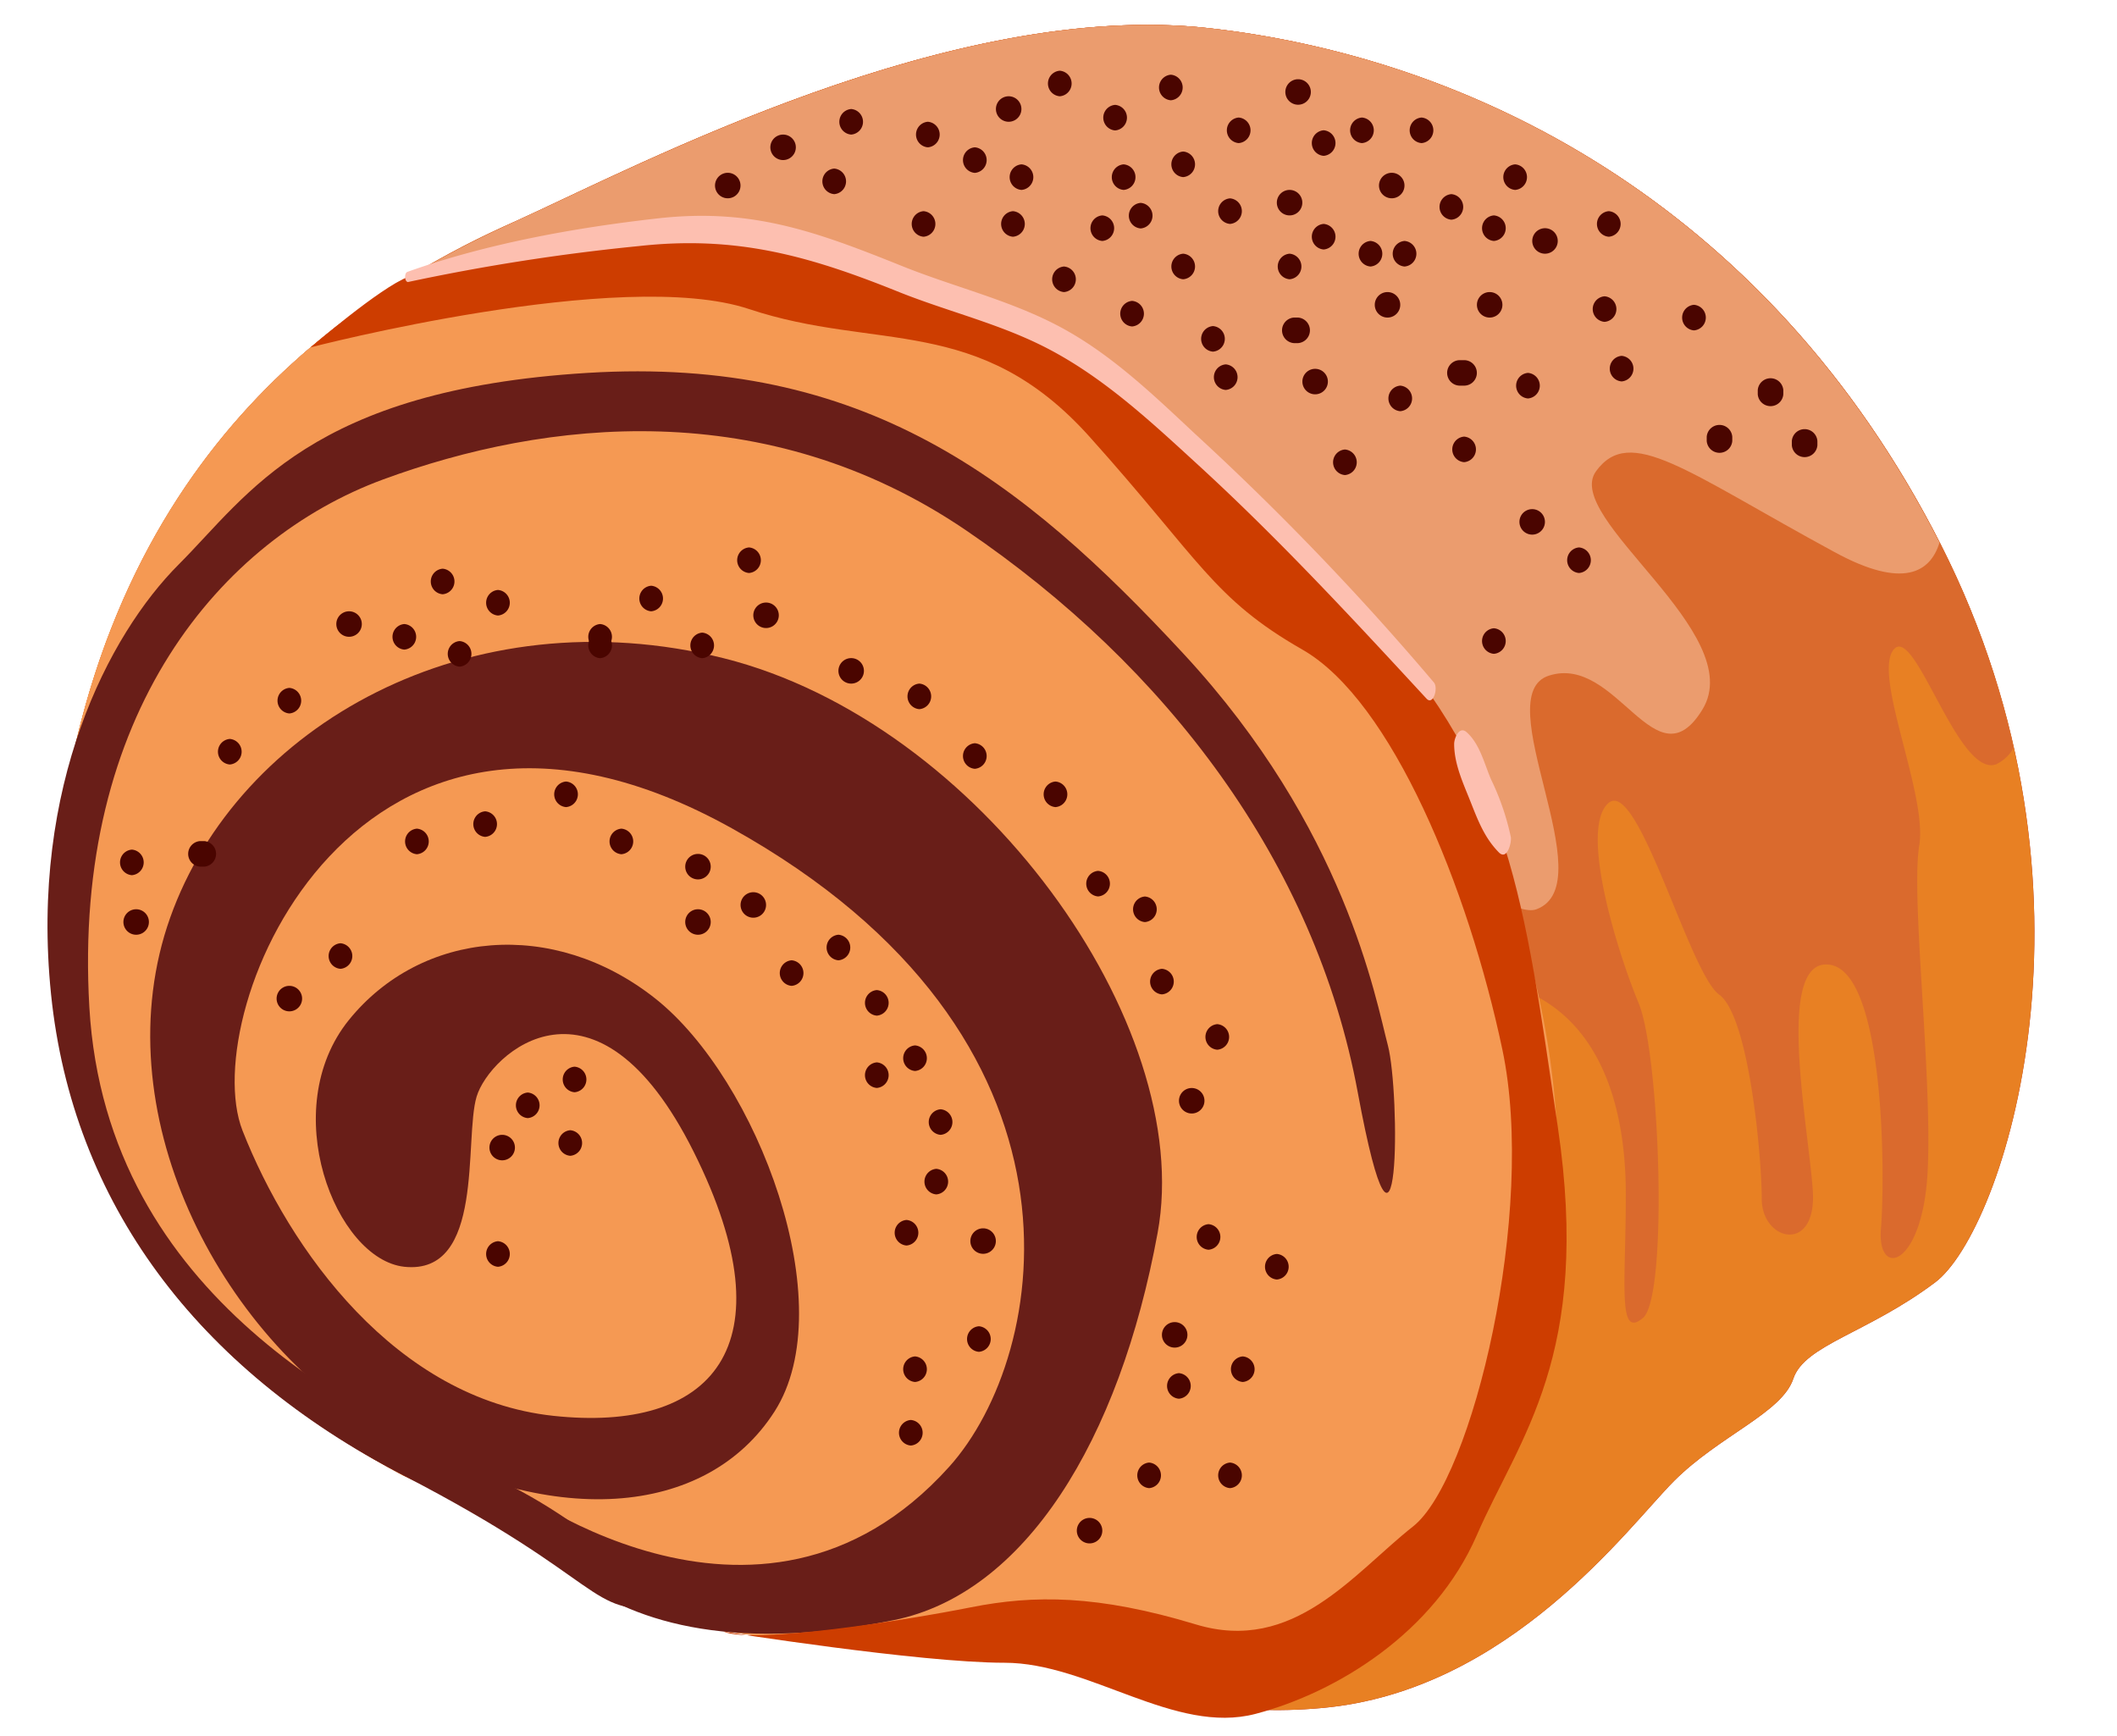 <?xml version="1.0" encoding="UTF-8"?><svg xmlns="http://www.w3.org/2000/svg" xmlns:xlink="http://www.w3.org/1999/xlink" height="230.2" preserveAspectRatio="xMidYMid meet" version="1.0" viewBox="-6.3 -3.3 280.8 230.2" width="280.8" zoomAndPan="magnify"><g data-name="Layer 2"><g data-name="Слой 1"><g id="change1_1"><path d="M47.14,192.38C26.06,181.09-6.31,157,2,104.31S45.63,33.55,62.19,26,120.15-3.33,154,.43,227.8,23,251.13,68.93s8.28,91.08-.75,97.86-17.32,8.28-18.82,12.79-9.79,7.53-15.81,13.55S193.92,221,169.08,223.24s-30.11-9.78-44.41-9-42.91.75-53.45-7.53S47.14,192.38,47.14,192.38Z" fill="#a21e25"/></g><g id="change2_1"><path d="M47.14,192.38C26.06,181.09-6.31,157,2,104.31S45.63,33.55,62.19,26,120.15-3.33,154,.43,227.8,23,251.13,68.93s8.28,91.08-.75,97.86-17.32,8.28-18.82,12.79-9.79,7.53-15.81,13.55S193.92,221,169.08,223.24s-30.11-9.78-44.41-9-42.91.75-53.45-7.53S47.14,192.38,47.14,192.38Z" fill="#e88023"/></g><g id="change3_1"><path d="M251.13,68.93C227.8,23,187.9,4.2,154,.43S78.75,18.5,62.19,26A112.5,112.5,0,0,0,33.61,43.88c5.38-.36,70.15-4.16,95.58,16.4,26.53,21.45,61,64.35,68.87,68.87s11.29,14.12,11.29,26-1.13,19.2,2.26,16.37,2.26-35-.56-41.77-7.91-23.15-4-26.54,10.73,22.58,14.68,25.41,5.65,21.45,5.65,27.1,7.34,7.33,6.77-1.13-5.08-31,2.26-29.93,7.34,28.23,6.78,35,5.64,5.08,6.21-7.91-2.26-36.13-1.13-42.9-6.21-22.58-3.39-26,8.47,16.93,13.55,15.24a5.27,5.27,0,0,0,2.35-2.18A114.07,114.07,0,0,0,251.13,68.93Z" fill="#da6a2d"/></g><g id="change4_1"><path d="M154,.43C120.15-3.33,78.75,18.5,62.19,26,54.71,29.42,43.4,35,32.48,44.9l2.43,7.47h86.37s67.18,68.31,76.22,64.93-6.67-28.44,1.69-31c9-2.83,14.11,14.67,20.32,4.51s-18.63-25.4-14.11-31.61,11.86,0,31.62,10.72c9.17,5,12.74,2.66,13.94-1.26C227.6,22.93,187.82,4.19,154,.43Z" fill="#eb9c6e"/></g><g id="change5_1"><path d="M68.21,32.05a94.53,94.53,0,0,0-32.09,9.7C21.6,53.64,6.93,72.77,2,104.31-6.31,157,26.06,181.09,47.14,192.38c0,0,13.55,6,24.08,14.3s39.15,8.28,53.45,7.53c10.63-.56,16.28,5.95,28.68,8.4,2.55-.44,5.05-1,7.45-1.63,24.84-6.77,49.68-47.42,35.38-98.6S117.14,26,68.21,32.05Z" fill="#f59953"/></g><g id="change5_2"><path d="M164.19,164.72c-18.07-6.78,6.21-29.36-45.73-75.65C81.19,55.85,32.88,69.72,8.14,80.83A116,116,0,0,0,2,104.31C-6.31,157,26.06,181.09,47.14,192.38c0,0,13.55,6,24.08,14.3s39.15,8.28,53.45,7.53c10.53-.55,16.19,5.82,28.36,8.32,17.63-1.08,22.49-10.64,24.88-15.28C186.38,190.88,182.25,171.49,164.19,164.72Z" fill="#f59953"/></g><g id="change6_1"><path d="M47.33,164.72c-9.14-1-16.94-20.89-7.34-32.75s27.09-13.55,40.64-2.82,24.84,40.65,15.81,54.76-29.92,15.81-51.94,2.83S7.24,143.83,16.27,118.42,55.79,75.52,89.67,84s62.66,48.55,57.58,76.21-17.63,47.86-35,51.38c-44.6,9-51.94-18.63-51.94-18.63s33.87,26.53,59.28-1.7c13.35-14.83,20.89-57-28.79-84.68s-71.14,24.27-64.93,40.08,20.33,35.57,41.21,37.83,31.62-9,18.64-35-27.1-13-28.8-7.34S58.05,165.85,47.33,164.72Z" fill="#691e18"/></g><g id="change7_1"><path d="M34.91,42.77s41.21-10.72,58.14-5.08,30.49.57,45.17,16.94,16.37,21.45,28.23,28.23,22,31.61,26.53,53.07-3.95,57-11.85,63.23-15.81,16.93-28.8,13-21.45-3.95-29.92-2.26-28.8,4.9-32.76,3.21c0,0,26,4.13,37.28,4.13s22.58,9.6,33.31,6.78,23.71-10.73,29.35-23.71,15.25-23.72,10.73-54.2S194.11,99.79,176,79.47s-14.67-16.94-28.22-28.23-20.89-14.11-33.88-16.37-20.89-10.73-31-7.34-26.75,2.73-35.06,5.89C44.1,34.84,34.91,42.77,34.91,42.77Z" fill="#cd3d00"/></g><g id="change6_2"><path d="M81.76,209.88s-7.34-10.16-23.14-17.5S7.81,169.23,5.55,130.28s17.5-62.1,39-70S95.31,49,121.85,67.05s46.29,44,51.94,74.52,5.64,0,4-6.21-5.65-28.79-27.1-51.94S108.3,43.9,71.6,46.16,26.67,62.3,17.4,71.57s-19.76,29.35-16.93,57,19.38,49.68,46.67,63.79S71.6,211,81.76,209.88Z" fill="#691e18"/></g><g id="change8_1"><path d="M164.75,33.74a1.7,1.7,0,0,0,0-3.39,1.7,1.7,0,0,0,0,3.39Z" fill="#4a0500"/></g><g id="change8_2"><path d="M169.27,29.79a1.7,1.7,0,0,0,0-3.39,1.7,1.7,0,0,0,0,3.39Z" fill="#4a0500"/></g><g id="change8_3"><path d="M164.75,25.27a1.69,1.69,0,0,0,0-3.38,1.69,1.69,0,0,0,0,3.38Z" fill="#4a0500"/></g><g id="change8_4"><path d="M156.85,26.4a1.7,1.7,0,0,0,0-3.39,1.7,1.7,0,0,0,0,3.39Z" fill="#4a0500"/></g><g id="change8_5"><path d="M150.64,33.74a1.7,1.7,0,0,0,0-3.39,1.7,1.7,0,0,0,0,3.39Z" fill="#4a0500"/></g><g id="change8_6"><path d="M139.91,28.66a1.7,1.7,0,0,0,0-3.39,1.7,1.7,0,0,0,0,3.39Z" fill="#4a0500"/></g><g id="change8_7"><path d="M142.74,21.89a1.7,1.7,0,0,0,0-3.39,1.7,1.7,0,0,0,0,3.39Z" fill="#4a0500"/></g><g id="change8_8"><path d="M129.19,21.89a1.7,1.7,0,0,0,0-3.39,1.7,1.7,0,0,0,0,3.39Z" fill="#4a0500"/></g><g id="change8_9"><path d="M128.06,28.1a1.7,1.7,0,0,0,0-3.39,1.7,1.7,0,0,0,0,3.39Z" fill="#4a0500"/></g><g id="change8_10"><path d="M116.2,28.1a1.7,1.7,0,0,0,0-3.39,1.7,1.7,0,0,0,0,3.39Z" fill="#4a0500"/></g><g id="change8_11"><path d="M104.35,22.45a1.7,1.7,0,0,0,0-3.39,1.7,1.7,0,0,0,0,3.39Z" fill="#4a0500"/></g><g id="change8_12"><path d="M90.23,23a1.69,1.69,0,0,0,0-3.38,1.69,1.69,0,0,0,0,3.38Z" fill="#4a0500"/></g><g id="change8_13"><path d="M106.6,14.55a1.7,1.7,0,0,0,0-3.39,1.7,1.7,0,0,0,0,3.39Z" fill="#4a0500"/></g><g id="change8_14"><path d="M97.57,17.93a1.69,1.69,0,0,0,0-3.38,1.69,1.69,0,0,0,0,3.38Z" fill="#4a0500"/></g><g id="change8_15"><path d="M116.77,16.24a1.7,1.7,0,0,0,0-3.39,1.7,1.7,0,0,0,0,3.39Z" fill="#4a0500"/></g><g id="change8_16"><path d="M127.49,12.85a1.69,1.69,0,0,0,0-3.38,1.69,1.69,0,0,0,0,3.38Z" fill="#4a0500"/></g><g id="change8_17"><path d="M134.27,9.47a1.7,1.7,0,0,0,0-3.39,1.7,1.7,0,0,0,0,3.39Z" fill="#4a0500"/></g><g id="change8_18"><path d="M141.61,14a1.7,1.7,0,0,0,0-3.39,1.7,1.7,0,0,0,0,3.39Z" fill="#4a0500"/></g><g id="change8_19"><path d="M149,10a1.7,1.7,0,0,0,0-3.39A1.7,1.7,0,0,0,149,10Z" fill="#4a0500"/></g><g id="change8_20"><path d="M158,15.68a1.7,1.7,0,0,0,0-3.39,1.7,1.7,0,0,0,0,3.39Z" fill="#4a0500"/></g><g id="change8_21"><path d="M150.64,20.19a1.7,1.7,0,0,0,0-3.39,1.7,1.7,0,0,0,0,3.39Z" fill="#4a0500"/></g><g id="change8_22"><path d="M169.27,17.37a1.7,1.7,0,0,0,0-3.39,1.7,1.7,0,0,0,0,3.39Z" fill="#4a0500"/></g><g id="change8_23"><path d="M182.25,15.68a1.7,1.7,0,0,0,0-3.39,1.7,1.7,0,0,0,0,3.39Z" fill="#4a0500"/></g><g id="change8_24"><path d="M178.3,23a1.69,1.69,0,0,0,0-3.38,1.69,1.69,0,0,0,0,3.38Z" fill="#4a0500"/></g><g id="change8_25"><path d="M186.21,25.84a1.7,1.7,0,0,0,0-3.39,1.7,1.7,0,0,0,0,3.39Z" fill="#4a0500"/></g><g id="change8_26"><path d="M194.67,21.89a1.7,1.7,0,0,0,0-3.39,1.7,1.7,0,0,0,0,3.39Z" fill="#4a0500"/></g><g id="change8_27"><path d="M198.63,30.35a1.69,1.69,0,0,0,0-3.38,1.69,1.69,0,0,0,0,3.38Z" fill="#4a0500"/></g><g id="change8_28"><path d="M191.29,38.82a1.69,1.69,0,0,0,0-3.38,1.69,1.69,0,0,0,0,3.38Z" fill="#4a0500"/></g><g id="change8_29"><path d="M177.74,38.82a1.69,1.69,0,0,0,0-3.38,1.69,1.69,0,0,0,0,3.38Z" fill="#4a0500"/></g><g id="change8_30"><path d="M179.43,51.24a1.7,1.7,0,0,0,0-3.39,1.7,1.7,0,0,0,0,3.39Z" fill="#4a0500"/></g><g id="change8_31"><path d="M168.14,49a1.69,1.69,0,0,0,0-3.38,1.69,1.69,0,0,0,0,3.38Z" fill="#4a0500"/></g><g id="change8_32"><path d="M172.09,59.71a1.7,1.7,0,0,0,0-3.39,1.7,1.7,0,0,0,0,3.39Z" fill="#4a0500"/></g><g id="change8_33"><path d="M156.28,48.42a1.7,1.7,0,0,0,0-3.39,1.7,1.7,0,0,0,0,3.39Z" fill="#4a0500"/></g><g id="change8_34"><path d="M187.9,58a1.7,1.7,0,0,0,0-3.39,1.7,1.7,0,0,0,0,3.39Z" fill="#4a0500"/></g><g id="change8_35"><path d="M196.37,49.55a1.7,1.7,0,0,0,0-3.39,1.7,1.7,0,0,0,0,3.39Z" fill="#4a0500"/></g><g id="change8_36"><path d="M208.79,47.29a1.7,1.7,0,0,0,0-3.39,1.7,1.7,0,0,0,0,3.39Z" fill="#4a0500"/></g><g id="change8_37"><path d="M206.53,39.39a1.7,1.7,0,0,0,0-3.39,1.7,1.7,0,0,0,0,3.39Z" fill="#4a0500"/></g><g id="change8_38"><path d="M218.39,40.52a1.7,1.7,0,0,0,0-3.39,1.7,1.7,0,0,0,0,3.39Z" fill="#4a0500"/></g><g id="change8_39"><path d="M207.09,28.1a1.7,1.7,0,0,0,0-3.39,1.7,1.7,0,0,0,0,3.39Z" fill="#4a0500"/></g><g id="change8_40"><path d="M143.86,40a1.7,1.7,0,0,0,0-3.39,1.7,1.7,0,0,0,0,3.39Z" fill="#4a0500"/></g><g id="change8_41"><path d="M196.93,67.61a1.69,1.69,0,0,0,0-3.38,1.69,1.69,0,0,0,0,3.38Z" fill="#4a0500"/></g><g id="change8_42"><path d="M220.08,54.63v.56a1.7,1.7,0,0,0,3.39,0v-.56a1.7,1.7,0,0,0-3.39,0Z" fill="#4a0500"/></g><g id="change8_43"><path d="M230.24,49v-.56a1.7,1.7,0,0,0-3.39,0V49a1.7,1.7,0,0,0,3.39,0Z" fill="#4a0500"/></g><g id="change8_44"><path d="M231.37,55.19v.57a1.7,1.7,0,0,0,3.39,0v-.57a1.7,1.7,0,0,0-3.39,0Z" fill="#4a0500"/></g><g id="change8_45"><path d="M165.88,10.59a1.69,1.69,0,0,0,0-3.38,1.69,1.69,0,0,0,0,3.38Z" fill="#4a0500"/></g><g id="change8_46"><path d="M134.83,35.44a1.7,1.7,0,0,0,0-3.39,1.7,1.7,0,0,0,0,3.39Z" fill="#4a0500"/></g><g id="change8_47"><path d="M175.48,32.05a1.7,1.7,0,0,0,0-3.39,1.7,1.7,0,0,0,0,3.39Z" fill="#4a0500"/></g><g id="change8_48"><path d="M187.34,47.85h.56a1.69,1.69,0,0,0,0-3.38h-.56a1.69,1.69,0,0,0,0,3.38Z" fill="#4a0500"/></g><g id="change8_49"><path d="M165.32,42.21h.56a1.7,1.7,0,0,0,0-3.39h-.56a1.7,1.7,0,0,0,0,3.39Z" fill="#4a0500"/></g><g id="change8_50"><path d="M154.59,43.34a1.7,1.7,0,0,0,0-3.39,1.7,1.7,0,0,0,0,3.39Z" fill="#4a0500"/></g><g id="change8_51"><path d="M174.35,15.68a1.7,1.7,0,0,0,0-3.39,1.7,1.7,0,0,0,0,3.39Z" fill="#4a0500"/></g><g id="change8_52"><path d="M145,27a1.7,1.7,0,0,0,0-3.39A1.7,1.7,0,0,0,145,27Z" fill="#4a0500"/></g><g id="change8_53"><path d="M123,19.63a1.7,1.7,0,0,0,0-3.39,1.7,1.7,0,0,0,0,3.39Z" fill="#4a0500"/></g><g id="change8_54"><path d="M180,32.05a1.7,1.7,0,0,0,0-3.39,1.7,1.7,0,0,0,0,3.39Z" fill="#4a0500"/></g><g id="change8_55"><path d="M191.85,28.66a1.7,1.7,0,0,0,0-3.39,1.7,1.7,0,0,0,0,3.39Z" fill="#4a0500"/></g><g id="change8_56"><path d="M203.14,72.7a1.7,1.7,0,0,0,0-3.39,1.7,1.7,0,0,0,0,3.39Z" fill="#4a0500"/></g><g id="change8_57"><path d="M191.85,83.42a1.7,1.7,0,0,0,0-3.39,1.7,1.7,0,0,0,0,3.39Z" fill="#4a0500"/></g><g id="change8_58"><path d="M32.08,91.33a1.7,1.7,0,0,0,0-3.39,1.7,1.7,0,0,0,0,3.39Z" fill="#4a0500"/></g><g id="change8_59"><path d="M24.18,98.1a1.7,1.7,0,0,0,0-3.39,1.7,1.7,0,0,0,0,3.39Z" fill="#4a0500"/></g><g id="change8_60"><path d="M40,81.16a1.69,1.69,0,0,0,0-3.38,1.69,1.69,0,0,0,0,3.38Z" fill="#4a0500"/></g><g id="change8_61"><path d="M47.33,82.86a1.7,1.7,0,0,0,0-3.39,1.7,1.7,0,0,0,0,3.39Z" fill="#4a0500"/></g><g id="change8_62"><path d="M52.41,75.52a1.7,1.7,0,0,0,0-3.39,1.7,1.7,0,0,0,0,3.39Z" fill="#4a0500"/></g><g id="change8_63"><path d="M59.75,78.34a1.7,1.7,0,0,0,0-3.39,1.7,1.7,0,0,0,0,3.39Z" fill="#4a0500"/></g><g id="change8_64"><path d="M54.66,85.12a1.7,1.7,0,0,0,0-3.39,1.7,1.7,0,0,0,0,3.39Z" fill="#4a0500"/></g><g id="change8_65"><path d="M73.3,84a1.7,1.7,0,0,0,0-3.39,1.7,1.7,0,0,0,0,3.39Z" fill="#4a0500"/></g><g id="change8_66"><path d="M73.3,82.86a1.7,1.7,0,0,0,0-3.39,1.7,1.7,0,0,0,0,3.39Z" fill="#4a0500"/></g><g id="change8_67"><path d="M80.07,77.78a1.7,1.7,0,0,0,0-3.39,1.7,1.7,0,0,0,0,3.39Z" fill="#4a0500"/></g><g id="change8_68"><path d="M86.84,84a1.7,1.7,0,0,0,0-3.39,1.7,1.7,0,0,0,0,3.39Z" fill="#4a0500"/></g><g id="change8_69"><path d="M95.31,80a1.69,1.69,0,0,0,0-3.38,1.69,1.69,0,0,0,0,3.38Z" fill="#4a0500"/></g><g id="change8_70"><path d="M93.05,72.7a1.7,1.7,0,0,0,0-3.39,1.7,1.7,0,0,0,0,3.39Z" fill="#4a0500"/></g><g id="change8_71"><path d="M20.23,111.65h.56a1.7,1.7,0,0,0,0-3.39h-.56a1.7,1.7,0,0,0,0,3.39Z" fill="#4a0500"/></g><g id="change8_72"><path d="M11.19,112.78a1.7,1.7,0,0,0,0-3.39,1.7,1.7,0,0,0,0,3.39Z" fill="#4a0500"/></g><g id="change8_73"><path d="M11.76,120.68a1.69,1.69,0,0,0,0-3.38,1.69,1.69,0,0,0,0,3.38Z" fill="#4a0500"/></g><g id="change8_74"><path d="M115.64,90.76a1.7,1.7,0,0,0,0-3.39,1.7,1.7,0,0,0,0,3.39Z" fill="#4a0500"/></g><g id="change8_75"><path d="M106.6,87.37a1.69,1.69,0,0,0,0-3.38,1.69,1.69,0,0,0,0,3.38Z" fill="#4a0500"/></g><g id="change8_76"><path d="M133.7,103.75a1.7,1.7,0,0,0,0-3.39,1.7,1.7,0,0,0,0,3.39Z" fill="#4a0500"/></g><g id="change8_77"><path d="M123,98.67a1.7,1.7,0,0,0,0-3.39,1.7,1.7,0,0,0,0,3.39Z" fill="#4a0500"/></g><g id="change8_78"><path d="M145.56,119a1.7,1.7,0,0,0,0-3.39,1.7,1.7,0,0,0,0,3.39Z" fill="#4a0500"/></g><g id="change8_79"><path d="M139.35,115.6a1.7,1.7,0,0,0,0-3.39,1.7,1.7,0,0,0,0,3.39Z" fill="#4a0500"/></g><g id="change8_80"><path d="M155.16,135.93a1.7,1.7,0,0,0,0-3.39,1.7,1.7,0,0,0,0,3.39Z" fill="#4a0500"/></g><g id="change8_81"><path d="M151.77,144.39a1.69,1.69,0,0,0,0-3.38,1.69,1.69,0,0,0,0,3.38Z" fill="#4a0500"/></g><g id="change8_82"><path d="M154,162.46a1.7,1.7,0,0,0,0-3.39,1.7,1.7,0,0,0,0,3.39Z" fill="#4a0500"/></g><g id="change8_83"><path d="M163.06,166.41a1.7,1.7,0,0,0,0-3.39,1.7,1.7,0,0,0,0,3.39Z" fill="#4a0500"/></g><g id="change8_84"><path d="M158.54,180a1.7,1.7,0,0,0,0-3.39,1.7,1.7,0,0,0,0,3.39Z" fill="#4a0500"/></g><g id="change8_85"><path d="M150.07,182.22a1.7,1.7,0,0,0,0-3.39,1.7,1.7,0,0,0,0,3.39Z" fill="#4a0500"/></g><g id="change8_86"><path d="M146.12,194.08a1.7,1.7,0,0,0,0-3.39,1.7,1.7,0,0,0,0,3.39Z" fill="#4a0500"/></g><g id="change8_87"><path d="M138.22,201.41a1.69,1.69,0,0,0,0-3.38,1.69,1.69,0,0,0,0,3.38Z" fill="#4a0500"/></g><g id="change8_88"><path d="M156.85,194.08a1.7,1.7,0,0,0,0-3.39,1.7,1.7,0,0,0,0,3.39Z" fill="#4a0500"/></g><g id="change8_89"><path d="M149.51,175.44a1.69,1.69,0,0,0,0-3.38,1.69,1.69,0,0,0,0,3.38Z" fill="#4a0500"/></g><g id="change8_90"><path d="M68.78,103.75a1.7,1.7,0,0,0,0-3.39,1.7,1.7,0,0,0,0,3.39Z" fill="#4a0500"/></g><g id="change8_91"><path d="M58.05,107.7a1.7,1.7,0,0,0,0-3.39,1.7,1.7,0,0,0,0,3.39Z" fill="#4a0500"/></g><g id="change8_92"><path d="M49,110a1.7,1.7,0,0,0,0-3.39A1.7,1.7,0,0,0,49,110Z" fill="#4a0500"/></g><g id="change8_93"><path d="M76.12,110a1.7,1.7,0,0,0,0-3.39,1.7,1.7,0,0,0,0,3.39Z" fill="#4a0500"/></g><g id="change8_94"><path d="M86.28,113.34a1.69,1.69,0,0,0,0-3.38,1.69,1.69,0,0,0,0,3.38Z" fill="#4a0500"/></g><g id="change8_95"><path d="M93.62,118.42a1.69,1.69,0,0,0,0-3.38,1.69,1.69,0,0,0,0,3.38Z" fill="#4a0500"/></g><g id="change8_96"><path d="M86.28,120.68a1.69,1.69,0,0,0,0-3.38,1.69,1.69,0,0,0,0,3.38Z" fill="#4a0500"/></g><g id="change8_97"><path d="M104.91,124.07a1.7,1.7,0,0,0,0-3.39,1.7,1.7,0,0,0,0,3.39Z" fill="#4a0500"/></g><g id="change8_98"><path d="M98.7,127.46a1.7,1.7,0,0,0,0-3.39,1.7,1.7,0,0,0,0,3.39Z" fill="#4a0500"/></g><g id="change8_99"><path d="M110,131.41a1.7,1.7,0,0,0,0-3.39,1.7,1.7,0,0,0,0,3.39Z" fill="#4a0500"/></g><g id="change8_100"><path d="M115.07,138.75a1.7,1.7,0,0,0,0-3.39,1.7,1.7,0,0,0,0,3.39Z" fill="#4a0500"/></g><g id="change8_101"><path d="M110,141a1.7,1.7,0,0,0,0-3.39,1.7,1.7,0,0,0,0,3.39Z" fill="#4a0500"/></g><g id="change8_102"><path d="M118.46,147.22a1.7,1.7,0,0,0,0-3.39,1.7,1.7,0,0,0,0,3.39Z" fill="#4a0500"/></g><g id="change8_103"><path d="M117.89,155.12a1.7,1.7,0,0,0,0-3.39,1.7,1.7,0,0,0,0,3.39Z" fill="#4a0500"/></g><g id="change8_104"><path d="M113.94,161.9a1.7,1.7,0,0,0,0-3.39,1.7,1.7,0,0,0,0,3.39Z" fill="#4a0500"/></g><g id="change8_105"><path d="M124.1,163a1.69,1.69,0,0,0,0-3.38,1.69,1.69,0,0,0,0,3.38Z" fill="#4a0500"/></g><g id="change8_106"><path d="M123.54,176a1.7,1.7,0,0,0,0-3.39,1.7,1.7,0,0,0,0,3.39Z" fill="#4a0500"/></g><g id="change8_107"><path d="M115.07,180a1.7,1.7,0,0,0,0-3.39,1.7,1.7,0,0,0,0,3.39Z" fill="#4a0500"/></g><g id="change8_108"><path d="M114.51,188.43a1.7,1.7,0,0,0,0-3.39,1.7,1.7,0,0,0,0,3.39Z" fill="#4a0500"/></g><g id="change8_109"><path d="M60.31,150.6a1.69,1.69,0,0,0,0-3.38,1.69,1.69,0,0,0,0,3.38Z" fill="#4a0500"/></g><g id="change8_110"><path d="M63.7,145a1.7,1.7,0,0,0,0-3.39,1.7,1.7,0,0,0,0,3.39Z" fill="#4a0500"/></g><g id="change8_111"><path d="M69.34,150a1.7,1.7,0,0,0,0-3.39,1.7,1.7,0,0,0,0,3.39Z" fill="#4a0500"/></g><g id="change8_112"><path d="M59.75,164.72a1.7,1.7,0,0,0,0-3.39,1.7,1.7,0,0,0,0,3.39Z" fill="#4a0500"/></g><g id="change8_113"><path d="M69.91,141.57a1.7,1.7,0,0,0,0-3.39,1.7,1.7,0,0,0,0,3.39Z" fill="#4a0500"/></g><g id="change8_114"><path d="M32.08,130.84a1.69,1.69,0,0,0,0-3.38,1.69,1.69,0,0,0,0,3.38Z" fill="#4a0500"/></g><g id="change8_115"><path d="M38.86,125.2a1.7,1.7,0,0,0,0-3.39,1.7,1.7,0,0,0,0,3.39Z" fill="#4a0500"/></g><g id="change8_116"><path d="M147.82,128.59a1.7,1.7,0,0,0,0-3.39,1.7,1.7,0,0,0,0,3.39Z" fill="#4a0500"/></g><g id="change9_1"><path d="M186.58,95.37c0,2.73,1.25,5.32,2.23,7.81s1.85,4.69,3.68,6.56c1.12,1.16,1.72-1.29,1.61-2a33.31,33.31,0,0,0-2.64-7.69c-.89-2.09-1.48-4.67-3.21-6.22-1-.91-1.66.78-1.67,1.52Z" fill="#fdbfb0"/></g><g id="change9_2"><path d="M47.85,34.1a276.48,276.48,0,0,1,30.58-4.76c12.86-1.43,22.49,1.26,34.28,6,6.11,2.47,12.62,4.05,18.57,6.9,8.2,3.92,14.8,10.14,21.43,16.21,10.65,9.77,20.4,20.3,30.19,30.9.9,1,1.6-1.41,1-2.12a364.5,364.5,0,0,0-31.64-32.94c-5.24-4.9-10.53-10-16.78-13.58-6.93-4-14.88-5.79-22.25-8.77C101.93,27.4,93.38,24.27,81,25.66c-11,1.23-22.8,3.36-33.26,7.1-.47.17-.38,1.46.16,1.34Z" fill="#fdbfb0"/></g></g></g></svg>